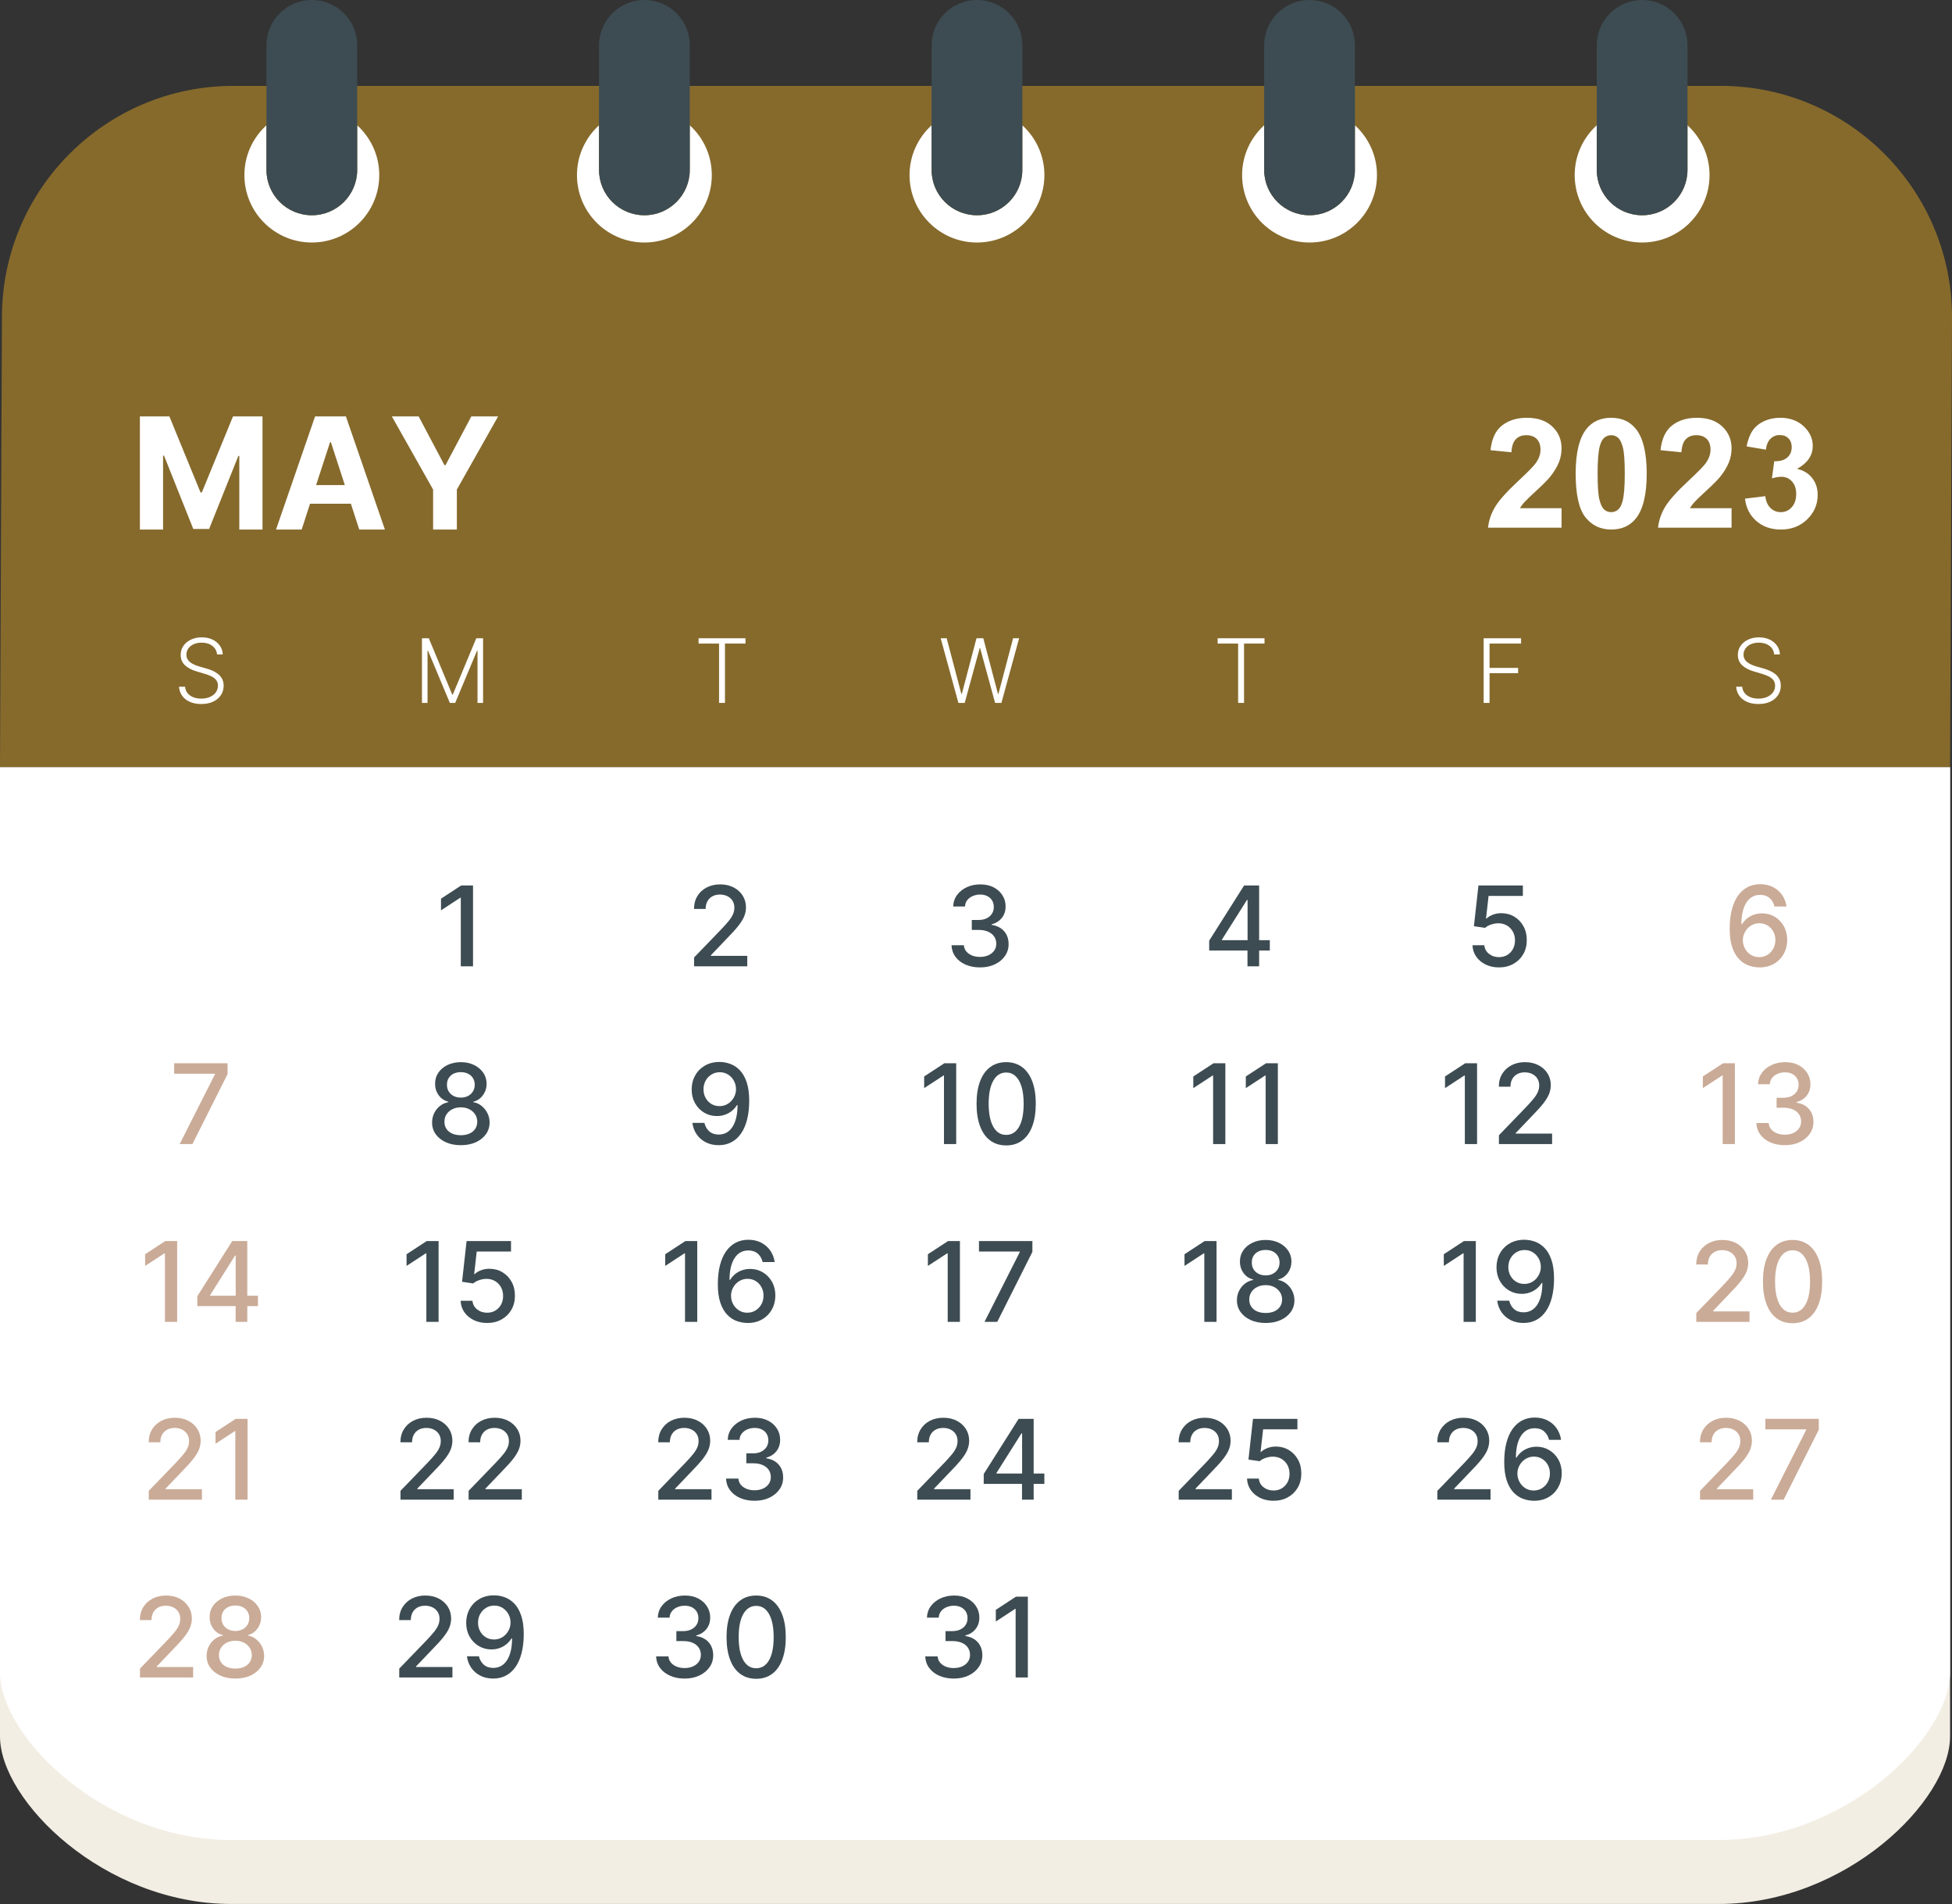 <?xml version="1.0" encoding="UTF-8" standalone="no"?><svg xmlns="http://www.w3.org/2000/svg" xmlns:xlink="http://www.w3.org/1999/xlink" fill="#000000" height="487.6" preserveAspectRatio="xMidYMid meet" version="1" viewBox="0.0 0.0 500.0 487.6" width="500" zoomAndPan="magnify"><rect x="0.0" y="0.0" width="500.0" height="487.6" fill="#333333" stroke="none"/><defs><clipPath id="a"><path d="M 0 196 L 500 196 L 500 487.59 L 0 487.59 Z M 0 196"/></clipPath></defs><g><g clip-path="url(#a)" id="change1_1"><path d="M 0 196.496 L 0 444.695 C 0 461.055 26.535 487.59 59.27 487.59 L 440.234 487.59 C 472.969 487.59 499.504 461.055 499.504 444.695 L 499.504 196.496 L 0 196.496" fill="#f3eee4"/></g><g id="change2_1"><path d="M 440.73 21.996 L 59.766 21.996 C 27.031 21.996 0.496 48.531 0.496 81.262 L 0 196.496 L 499.504 196.496 L 500 81.262 C 500 48.531 473.465 21.996 440.73 21.996" fill="#866a2c"/></g><g id="change3_1"><path d="M 79.871 62.105 C 89.41 62.105 97.145 54.371 97.145 44.836 C 97.145 39.781 94.957 35.246 91.496 32.09 L 91.496 43.508 C 91.496 49.926 86.293 55.129 79.871 55.129 C 73.453 55.129 68.25 49.926 68.25 43.508 L 68.25 32.09 C 64.789 35.246 62.602 39.781 62.602 44.836 C 62.602 54.371 70.336 62.105 79.871 62.105" fill="#ffffff"/></g><g id="change3_2"><path d="M 165.062 62.105 C 174.598 62.105 182.328 54.371 182.328 44.836 C 182.328 39.781 180.145 35.246 176.684 32.09 L 176.684 43.508 C 176.684 49.926 171.48 55.129 165.062 55.129 C 158.641 55.129 153.438 49.926 153.438 43.508 L 153.438 32.09 C 149.977 35.246 147.789 39.781 147.789 44.836 C 147.789 54.371 155.523 62.105 165.062 62.105" fill="#ffffff"/></g><g id="change3_3"><path d="M 250.246 62.105 C 259.785 62.105 267.52 54.371 267.52 44.836 C 267.52 39.781 265.332 35.246 261.871 32.09 L 261.871 43.508 C 261.871 49.926 256.668 55.129 250.246 55.129 C 243.828 55.129 238.625 49.926 238.625 43.508 L 238.625 32.09 C 235.164 35.246 232.977 39.781 232.977 44.836 C 232.977 54.371 240.711 62.105 250.246 62.105" fill="#ffffff"/></g><g id="change3_4"><path d="M 420.621 62.105 C 430.16 62.105 437.895 54.371 437.895 44.836 C 437.895 39.781 435.707 35.246 432.246 32.09 L 432.246 43.508 C 432.246 49.926 427.043 55.129 420.621 55.129 C 414.203 55.129 409 49.926 409 43.508 L 409 32.09 C 405.539 35.246 403.352 39.781 403.352 44.836 C 403.352 54.371 411.086 62.105 420.621 62.105" fill="#ffffff"/></g><g id="change3_5"><path d="M 335.438 62.105 C 344.973 62.105 352.707 54.371 352.707 44.836 C 352.707 39.781 350.52 35.246 347.059 32.09 L 347.059 43.508 C 347.059 49.926 341.855 55.129 335.438 55.129 C 329.016 55.129 323.812 49.926 323.812 43.508 L 323.812 32.09 C 320.352 35.246 318.164 39.781 318.164 44.836 C 318.164 54.371 325.898 62.105 335.438 62.105" fill="#ffffff"/></g><g id="change3_6"><path d="M 0 196.496 L 0 428.32 C 0 444.68 26.535 471.215 59.27 471.215 L 440.234 471.215 C 472.969 471.215 499.504 444.68 499.504 428.32 L 499.504 196.496 L 0 196.496" fill="#ffffff"/></g><g id="change3_7"><path d="M 53.75 178.496 C 53.105 178.773 52.371 178.91 51.547 178.91 C 50.801 178.91 50.129 178.793 49.523 178.559 C 48.922 178.324 48.43 177.98 48.055 177.527 C 47.676 177.074 47.461 176.523 47.406 175.871 L 45.855 175.871 C 45.914 176.746 46.18 177.512 46.656 178.176 C 47.129 178.84 47.781 179.355 48.609 179.73 C 49.441 180.105 50.418 180.293 51.547 180.293 C 52.742 180.293 53.77 180.09 54.625 179.676 C 55.48 179.262 56.141 178.703 56.598 177.996 C 57.055 177.293 57.285 176.496 57.285 175.613 C 57.285 174.922 57.152 174.332 56.887 173.84 C 56.617 173.348 56.266 172.93 55.828 172.586 C 55.387 172.242 54.902 171.961 54.375 171.73 C 53.848 171.508 53.32 171.32 52.789 171.176 L 51.043 170.676 C 50.645 170.562 50.25 170.422 49.859 170.254 C 49.469 170.086 49.113 169.887 48.793 169.652 C 48.473 169.418 48.219 169.137 48.031 168.805 C 47.84 168.477 47.746 168.094 47.746 167.656 C 47.746 167.066 47.91 166.535 48.242 166.07 C 48.574 165.605 49.031 165.238 49.617 164.973 C 50.203 164.711 50.879 164.578 51.652 164.578 C 52.746 164.578 53.652 164.852 54.375 165.395 C 55.098 165.938 55.504 166.672 55.598 167.594 L 57.059 167.594 C 57.027 166.754 56.777 166.004 56.312 165.344 C 55.844 164.684 55.215 164.164 54.422 163.785 C 53.633 163.41 52.719 163.219 51.691 163.219 C 50.672 163.219 49.754 163.41 48.938 163.789 C 48.121 164.172 47.477 164.699 46.996 165.375 C 46.52 166.051 46.281 166.836 46.281 167.723 C 46.281 168.785 46.641 169.656 47.359 170.344 C 48.074 171.027 49.082 171.562 50.383 171.949 L 52.363 172.531 C 53.047 172.734 53.648 172.961 54.168 173.219 C 54.688 173.48 55.094 173.797 55.387 174.18 C 55.676 174.559 55.824 175.027 55.824 175.59 C 55.824 176.254 55.637 176.832 55.27 177.332 C 54.898 177.828 54.391 178.219 53.75 178.496" fill="#ffffff"/></g><g id="change3_8"><path d="M 123.738 180.012 L 123.738 163.453 L 121.992 163.453 L 115.984 177.879 L 115.84 177.879 L 109.836 163.453 L 108.086 163.453 L 108.086 180.012 L 109.512 180.012 L 109.512 166.648 L 109.641 166.648 L 115.227 180.012 L 116.598 180.012 L 122.188 166.648 L 122.316 166.648 L 122.316 180.012 L 123.738 180.012" fill="#ffffff"/></g><g id="change3_9"><path d="M 185.699 180.012 L 185.699 164.812 L 190.949 164.812 L 190.949 163.453 L 178.941 163.453 L 178.941 164.812 L 184.188 164.812 L 184.188 180.012 L 185.699 180.012" fill="#ffffff"/></g><g id="change3_10"><path d="M 255.621 177.691 L 251.871 163.453 L 250.125 163.453 L 246.375 177.691 L 246.242 177.691 L 242.492 163.453 L 240.957 163.453 L 245.492 180.012 L 247.109 180.012 L 250.949 165.969 L 251.055 165.969 L 254.895 180.012 L 256.512 180.012 L 261.047 163.453 L 259.504 163.453 L 255.75 177.691 L 255.621 177.691" fill="#ffffff"/></g><g id="change3_11"><path d="M 317.145 180.012 L 318.656 180.012 L 318.656 164.812 L 323.902 164.812 L 323.902 163.453 L 311.898 163.453 L 311.898 164.812 L 317.145 164.812 L 317.145 180.012" fill="#ffffff"/></g><g id="change3_12"><path d="M 381.547 172.402 L 388.863 172.402 L 388.863 171.047 L 381.547 171.047 L 381.547 164.812 L 389.617 164.812 L 389.617 163.453 L 380.035 163.453 L 380.035 180.012 L 381.547 180.012 L 381.547 172.402" fill="#ffffff"/></g><g id="change3_13"><path d="M 452.609 178.496 C 451.965 178.773 451.23 178.91 450.406 178.91 C 449.664 178.91 448.988 178.793 448.387 178.559 C 447.781 178.324 447.293 177.98 446.914 177.527 C 446.535 177.074 446.32 176.523 446.266 175.871 L 444.715 175.871 C 444.773 176.746 445.043 177.512 445.516 178.176 C 445.988 178.84 446.641 179.355 447.473 179.73 C 448.301 180.105 449.281 180.293 450.406 180.293 C 451.602 180.293 452.629 180.09 453.488 179.676 C 454.344 179.262 455 178.703 455.461 177.996 C 455.918 177.293 456.145 176.496 456.145 175.613 C 456.145 174.922 456.012 174.332 455.746 173.84 C 455.48 173.348 455.125 172.93 454.688 172.586 C 454.246 172.242 453.766 171.961 453.234 171.73 C 452.707 171.508 452.18 171.32 451.652 171.176 L 449.906 170.676 C 449.508 170.562 449.113 170.422 448.723 170.254 C 448.328 170.086 447.977 169.887 447.652 169.652 C 447.332 169.418 447.078 169.137 446.891 168.805 C 446.703 168.477 446.605 168.094 446.605 167.656 C 446.605 167.066 446.773 166.535 447.105 166.07 C 447.438 165.605 447.895 165.238 448.48 164.973 C 449.062 164.711 449.742 164.578 450.512 164.578 C 451.605 164.578 452.516 164.852 453.234 165.395 C 453.957 165.938 454.363 166.672 454.457 167.594 L 455.922 167.594 C 455.887 166.754 455.637 166.004 455.172 165.344 C 454.707 164.684 454.078 164.164 453.285 163.785 C 452.492 163.41 451.582 163.219 450.551 163.219 C 449.535 163.219 448.617 163.41 447.801 163.789 C 446.984 164.172 446.336 164.699 445.859 165.375 C 445.383 166.051 445.145 166.836 445.145 167.723 C 445.145 168.785 445.504 169.656 446.219 170.344 C 446.938 171.027 447.945 171.562 449.242 171.949 L 451.223 172.531 C 451.906 172.734 452.512 172.961 453.031 173.219 C 453.551 173.48 453.957 173.797 454.246 174.18 C 454.535 174.559 454.684 175.027 454.684 175.59 C 454.684 176.254 454.5 176.832 454.129 177.332 C 453.762 177.828 453.254 178.219 452.609 178.496" fill="#ffffff"/></g><g id="change3_14"><path d="M 389.031 123.051 C 386.023 125.844 384.012 128.082 382.992 129.77 C 381.973 131.461 381.359 133.246 381.156 135.133 L 399.988 135.133 L 399.988 130.145 L 389.32 130.145 C 389.602 129.66 389.969 129.164 390.422 128.652 C 390.871 128.145 391.945 127.109 393.641 125.555 C 395.336 124 396.508 122.809 397.156 121.98 C 398.141 120.734 398.855 119.539 399.309 118.398 C 399.762 117.258 399.988 116.055 399.988 114.793 C 399.988 112.574 399.195 110.723 397.617 109.23 C 396.035 107.738 393.863 106.992 391.098 106.992 C 388.574 106.992 386.473 107.637 384.789 108.926 C 383.105 110.211 382.105 112.336 381.789 115.289 L 387.141 115.824 C 387.242 114.258 387.625 113.137 388.289 112.461 C 388.949 111.785 389.844 111.449 390.965 111.449 C 392.098 111.449 392.988 111.77 393.633 112.414 C 394.273 113.059 394.598 113.977 394.598 115.176 C 394.598 116.262 394.227 117.355 393.488 118.465 C 392.938 119.266 391.453 120.797 389.031 123.051" fill="#ffffff"/></g><g id="change3_15"><path d="M 415.625 128.309 C 415.344 129.379 414.949 130.121 414.441 130.535 C 413.93 130.949 413.352 131.156 412.699 131.156 C 412.051 131.156 411.473 130.953 410.969 130.547 C 410.469 130.137 410.051 129.32 409.719 128.09 C 409.387 126.859 409.223 124.602 409.223 121.312 C 409.223 118.023 409.406 115.688 409.773 114.297 C 410.055 113.227 410.449 112.484 410.961 112.07 C 411.469 111.656 412.051 111.449 412.699 111.449 C 413.352 111.449 413.926 111.656 414.43 112.07 C 414.934 112.484 415.352 113.305 415.684 114.535 C 416.016 115.766 416.18 118.023 416.18 121.312 C 416.18 124.602 415.992 126.934 415.625 128.309 Z M 412.699 106.992 C 409.984 106.992 407.867 107.949 406.352 109.863 C 404.52 112.18 403.602 115.98 403.602 121.254 C 403.602 126.633 404.438 130.371 406.105 132.469 C 407.773 134.562 409.973 135.609 412.699 135.609 C 415.414 135.609 417.527 134.656 419.047 132.742 C 420.883 130.426 421.801 126.613 421.801 121.312 C 421.801 115.996 420.887 112.195 419.066 109.898 C 417.535 107.965 415.414 106.992 412.699 106.992" fill="#ffffff"/></g><g id="change3_16"><path d="M 428.336 108.926 C 426.656 110.211 425.652 112.336 425.336 115.289 L 430.688 115.824 C 430.789 114.258 431.172 113.137 431.836 112.461 C 432.496 111.785 433.391 111.449 434.512 111.449 C 435.645 111.449 436.535 111.77 437.18 112.414 C 437.82 113.059 438.145 113.977 438.145 115.176 C 438.145 116.262 437.773 117.355 437.035 118.465 C 436.484 119.266 435.004 120.797 432.582 123.051 C 429.57 125.844 427.559 128.082 426.539 129.77 C 425.52 131.461 424.906 133.246 424.703 135.133 L 443.535 135.133 L 443.535 130.145 L 432.867 130.145 C 433.148 129.66 433.516 129.164 433.969 128.652 C 434.418 128.145 435.492 127.109 437.188 125.555 C 438.883 124 440.055 122.809 440.707 121.98 C 441.688 120.734 442.402 119.539 442.855 118.398 C 443.309 117.258 443.535 116.055 443.535 114.793 C 443.535 112.574 442.742 110.723 441.164 109.23 C 439.582 107.738 437.41 106.992 434.645 106.992 C 432.121 106.992 430.02 107.637 428.336 108.926" fill="#ffffff"/></g><g id="change3_17"><path d="M 456.152 131.156 C 455.117 131.156 454.238 130.809 453.512 130.105 C 452.785 129.406 452.34 128.391 452.176 127.066 L 446.977 127.699 C 447.242 130.055 448.211 131.965 449.883 133.422 C 451.551 134.883 453.652 135.609 456.191 135.609 C 458.867 135.609 461.102 134.746 462.898 133.012 C 464.695 131.277 465.594 129.184 465.594 126.723 C 465.594 125.027 465.113 123.582 464.152 122.383 C 463.191 121.184 461.906 120.414 460.301 120.07 C 462.988 118.605 464.332 116.641 464.332 114.184 C 464.332 112.449 463.676 110.895 462.363 109.516 C 460.77 107.836 458.656 106.992 456.02 106.992 C 454.477 106.992 453.086 107.285 451.84 107.863 C 450.598 108.445 449.629 109.238 448.934 110.254 C 448.238 111.266 447.723 112.621 447.379 114.316 L 452.328 115.156 C 452.469 113.934 452.863 113.004 453.512 112.367 C 454.164 111.727 454.949 111.41 455.863 111.41 C 456.797 111.41 457.539 111.691 458.102 112.25 C 458.66 112.812 458.941 113.562 458.941 114.508 C 458.941 115.617 458.562 116.504 457.797 117.176 C 457.031 117.844 455.922 118.156 454.469 118.121 L 453.879 122.496 C 454.832 122.23 455.652 122.098 456.344 122.098 C 457.387 122.098 458.273 122.492 459 123.281 C 459.727 124.07 460.09 125.141 460.09 126.492 C 460.09 127.922 459.711 129.055 458.953 129.895 C 458.195 130.738 457.262 131.156 456.152 131.156" fill="#ffffff"/></g><g id="change3_18"><path d="M 41.773 116.684 L 42.016 116.684 L 49.512 135.469 L 53.559 135.469 L 61.055 116.754 L 61.297 116.754 L 61.297 135.609 L 67.238 135.609 L 67.238 106.637 L 59.684 106.637 L 51.703 126.105 L 51.363 126.105 L 43.387 106.637 L 35.832 106.637 L 35.832 135.609 L 41.773 135.609 L 41.773 116.684" fill="#ffffff"/></g><g id="change3_19"><path d="M 80.973 124.223 L 84.539 113.258 L 84.766 113.258 L 88.328 124.223 Z M 80.707 106.637 L 70.703 135.609 L 77.27 135.609 L 79.418 129.004 L 89.879 129.004 L 92.023 135.609 L 98.59 135.609 L 88.602 106.637 L 80.707 106.637" fill="#ffffff"/></g><g id="change3_20"><path d="M 110.938 135.609 L 117.023 135.609 L 117.023 125.367 L 127.59 106.637 L 120.73 106.637 L 114.121 119.117 L 113.84 119.117 L 107.234 106.637 L 100.371 106.637 L 110.938 125.367 L 110.938 135.609" fill="#ffffff"/></g><g id="change4_1"><path d="M 446.758 239.121 C 446.977 238.598 447.277 238.137 447.664 237.73 C 448.047 237.328 448.492 237.012 449 236.781 C 449.512 236.551 450.062 236.438 450.664 236.438 C 451.453 236.438 452.152 236.629 452.77 237.016 C 453.387 237.398 453.871 237.914 454.227 238.57 C 454.578 239.223 454.758 239.949 454.758 240.742 C 454.758 241.559 454.574 242.297 454.211 242.953 C 453.848 243.613 453.352 244.141 452.727 244.531 C 452.098 244.922 451.387 245.117 450.594 245.117 C 449.797 245.117 449.086 244.918 448.453 244.516 C 447.824 244.117 447.332 243.586 446.969 242.926 C 446.609 242.266 446.43 241.547 446.43 240.773 C 446.43 240.191 446.539 239.641 446.758 239.121 Z M 445.449 245.621 C 446.176 246.379 446.988 246.918 447.879 247.238 C 448.77 247.562 449.68 247.73 450.602 247.746 C 452.043 247.758 453.305 247.453 454.383 246.832 C 455.461 246.207 456.297 245.359 456.895 244.289 C 457.488 243.219 457.789 242.023 457.789 240.703 C 457.789 239.383 457.496 238.211 456.918 237.184 C 456.34 236.16 455.562 235.359 454.59 234.773 C 453.617 234.191 452.531 233.902 451.328 233.902 C 450.609 233.902 449.926 234.016 449.273 234.238 C 448.625 234.465 448.039 234.785 447.516 235.199 C 446.992 235.613 446.555 236.113 446.195 236.699 L 446.047 236.699 C 446.051 234.328 446.477 232.48 447.324 231.156 C 448.172 229.836 449.352 229.172 450.867 229.172 C 451.863 229.172 452.672 229.445 453.289 229.996 C 453.91 230.547 454.324 231.262 454.535 232.145 L 457.613 232.145 C 457.453 231.031 457.074 230.047 456.48 229.191 C 455.883 228.336 455.105 227.664 454.148 227.172 C 453.195 226.68 452.098 226.434 450.867 226.434 C 449.668 226.434 448.586 226.688 447.621 227.191 C 446.656 227.695 445.836 228.434 445.156 229.406 C 444.477 230.375 443.957 231.566 443.598 232.977 C 443.234 234.387 443.055 236 443.055 237.812 C 443.055 239.719 443.273 241.309 443.707 242.582 C 444.141 243.855 444.723 244.867 445.449 245.621" fill="#caab97"/></g><g id="change4_2"><path d="M 55.059 275.125 L 46.023 292.992 L 49.285 292.992 L 58.293 275.066 L 58.293 272.297 L 44.609 272.297 L 44.609 274.973 L 55.059 274.973 L 55.059 275.125" fill="#caab97"/></g><g id="change4_3"><path d="M 441.254 275.43 L 441.254 292.992 L 444.387 292.992 L 444.387 272.297 L 441.344 272.297 L 436.18 275.672 L 436.18 278.66 L 441.129 275.43 L 441.254 275.43" fill="#caab97"/></g><g id="change4_4"><path d="M 453.477 292.559 C 454.562 293.035 455.801 293.273 457.188 293.273 C 458.602 293.273 459.859 293.016 460.957 292.5 C 462.055 291.984 462.922 291.277 463.559 290.375 C 464.195 289.473 464.512 288.449 464.504 287.312 C 464.512 286.004 464.137 284.91 463.379 284.027 C 462.617 283.145 461.555 282.602 460.18 282.391 L 460.18 282.23 C 461.258 281.953 462.121 281.41 462.77 280.602 C 463.422 279.793 463.742 278.809 463.734 277.652 C 463.742 276.637 463.48 275.699 462.953 274.844 C 462.426 273.988 461.676 273.301 460.711 272.785 C 459.742 272.27 458.598 272.012 457.27 272.012 C 456 272.012 454.852 272.254 453.812 272.73 C 452.773 273.211 451.941 273.871 451.312 274.719 C 450.684 275.57 450.352 276.555 450.316 277.672 L 453.336 277.672 C 453.363 277.039 453.559 276.496 453.922 276.039 C 454.289 275.586 454.762 275.234 455.344 274.988 C 455.926 274.742 456.555 274.617 457.227 274.617 C 457.938 274.617 458.551 274.754 459.074 275.023 C 459.594 275.293 459.996 275.664 460.285 276.141 C 460.57 276.613 460.715 277.172 460.715 277.812 C 460.715 278.48 460.551 279.062 460.219 279.555 C 459.891 280.051 459.434 280.438 458.852 280.715 C 458.27 280.988 457.594 281.129 456.824 281.129 L 455.074 281.129 L 455.074 283.676 L 456.824 283.676 C 457.781 283.676 458.598 283.824 459.273 284.129 C 459.953 284.43 460.465 284.848 460.82 285.375 C 461.176 285.906 461.352 286.516 461.352 287.211 C 461.352 287.879 461.172 288.465 460.816 288.973 C 460.457 289.48 459.965 289.879 459.336 290.16 C 458.703 290.445 457.984 290.586 457.168 290.586 C 456.426 290.586 455.754 290.465 455.148 290.223 C 454.539 289.98 454.051 289.633 453.676 289.188 C 453.301 288.738 453.094 288.207 453.055 287.594 L 449.883 287.594 C 449.93 288.719 450.27 289.711 450.898 290.562 C 451.527 291.41 452.387 292.078 453.477 292.559" fill="#caab97"/></g><g id="change4_5"><path d="M 42.246 320.961 L 42.246 338.523 L 45.379 338.523 L 45.379 317.824 L 42.34 317.824 L 37.176 321.199 L 37.176 324.191 L 42.129 320.961 L 42.246 320.961" fill="#caab97"/></g><g id="change4_6"><path d="M 53.82 331.672 L 60.215 321.547 L 60.379 321.547 L 60.379 331.832 L 53.82 331.832 Z M 50.543 334.48 L 60.355 334.48 L 60.355 338.523 L 63.34 338.523 L 63.34 334.48 L 66.074 334.48 L 66.074 331.832 L 63.34 331.832 L 63.34 317.824 L 59.488 317.824 L 50.543 331.953 L 50.543 334.48" fill="#caab97"/></g><g id="change4_7"><path d="M 443.363 326.926 C 442.875 327.523 442.258 328.215 441.512 329.004 L 434.508 336.258 L 434.508 338.523 L 448.129 338.523 L 448.129 335.844 L 438.812 335.844 L 438.812 335.691 L 442.926 331.387 C 444.184 330.105 445.168 329.02 445.875 328.117 C 446.582 327.219 447.078 326.402 447.367 325.668 C 447.652 324.934 447.797 324.184 447.797 323.414 C 447.797 322.305 447.516 321.305 446.957 320.418 C 446.398 319.531 445.621 318.832 444.629 318.316 C 443.633 317.801 442.484 317.543 441.188 317.543 C 439.898 317.543 438.75 317.805 437.742 318.324 C 436.73 318.848 435.934 319.582 435.355 320.523 C 434.777 321.469 434.484 322.57 434.484 323.828 L 437.469 323.828 C 437.469 323.086 437.617 322.441 437.91 321.887 C 438.211 321.336 438.633 320.906 439.188 320.605 C 439.738 320.305 440.387 320.148 441.125 320.148 C 441.824 320.148 442.457 320.285 443.016 320.559 C 443.574 320.832 444.016 321.223 444.34 321.723 C 444.66 322.223 444.824 322.82 444.824 323.508 C 444.824 324.113 444.703 324.684 444.461 325.223 C 444.219 325.762 443.852 326.328 443.363 326.926" fill="#caab97"/></g><g id="change4_8"><path d="M 455.879 322.254 C 456.676 320.879 457.77 320.191 459.164 320.191 C 460.086 320.191 460.883 320.5 461.555 321.117 C 462.223 321.734 462.738 322.637 463.102 323.824 C 463.461 325.012 463.641 326.465 463.641 328.184 C 463.641 330.77 463.246 332.75 462.453 334.117 C 461.66 335.484 460.566 336.168 459.164 336.168 C 458.227 336.168 457.426 335.863 456.762 335.254 C 456.094 334.645 455.578 333.742 455.219 332.555 C 454.855 331.367 454.676 329.91 454.676 328.184 C 454.684 325.605 455.086 323.625 455.879 322.254 Z M 455.07 337.602 C 456.203 338.438 457.566 338.859 459.164 338.867 C 460.754 338.867 462.113 338.445 463.246 337.605 C 464.379 336.77 465.242 335.555 465.844 333.961 C 466.441 332.367 466.742 330.441 466.742 328.184 C 466.742 325.941 466.441 324.027 465.84 322.438 C 465.234 320.852 464.367 319.641 463.238 318.801 C 462.105 317.965 460.746 317.543 459.164 317.543 C 457.582 317.543 456.223 317.961 455.086 318.797 C 453.949 319.633 453.082 320.844 452.48 322.434 C 451.879 324.023 451.574 325.941 451.574 328.184 C 451.574 330.434 451.875 332.355 452.477 333.953 C 453.074 335.551 453.938 336.766 455.07 337.602" fill="#caab97"/></g><g id="change4_9"><path d="M 42.414 381.223 L 46.527 376.922 C 47.789 375.641 48.77 374.551 49.477 373.652 C 50.184 372.75 50.684 371.934 50.969 371.199 C 51.254 370.465 51.398 369.715 51.398 368.945 C 51.398 367.836 51.117 366.836 50.559 365.949 C 50 365.062 49.223 364.363 48.23 363.848 C 47.238 363.332 46.09 363.074 44.789 363.074 C 43.504 363.074 42.352 363.336 41.344 363.855 C 40.332 364.379 39.539 365.113 38.961 366.055 C 38.379 367 38.09 368.102 38.09 369.359 L 41.07 369.359 C 41.07 368.617 41.219 367.973 41.516 367.422 C 41.812 366.867 42.234 366.438 42.789 366.137 C 43.34 365.836 43.988 365.684 44.727 365.684 C 45.43 365.684 46.059 365.816 46.617 366.094 C 47.18 366.363 47.617 366.754 47.941 367.254 C 48.266 367.758 48.426 368.352 48.426 369.039 C 48.426 369.645 48.305 370.215 48.062 370.754 C 47.82 371.297 47.457 371.863 46.965 372.457 C 46.48 373.055 45.859 373.746 45.113 374.535 L 38.109 381.789 L 38.109 384.055 L 51.73 384.055 L 51.73 381.375 L 42.414 381.375 L 42.414 381.223" fill="#caab97"/></g><g id="change4_10"><path d="M 63.414 384.055 L 63.414 363.355 L 60.371 363.355 L 55.207 366.73 L 55.207 369.727 L 60.16 366.488 L 60.281 366.488 L 60.281 384.055 L 63.414 384.055" fill="#caab97"/></g><g id="change4_11"><path d="M 439.766 381.223 L 443.879 376.922 C 445.141 375.641 446.121 374.551 446.832 373.652 C 447.535 372.75 448.035 371.934 448.32 371.199 C 448.605 370.465 448.75 369.715 448.75 368.945 C 448.75 367.836 448.469 366.836 447.91 365.949 C 447.352 365.062 446.574 364.363 445.582 363.848 C 444.59 363.332 443.441 363.074 442.141 363.074 C 440.855 363.074 439.707 363.336 438.695 363.855 C 437.684 364.379 436.891 365.113 436.312 366.055 C 435.73 367 435.441 368.102 435.441 369.359 L 438.422 369.359 C 438.422 368.617 438.57 367.973 438.867 367.422 C 439.164 366.867 439.59 366.438 440.141 366.137 C 440.691 365.836 441.34 365.684 442.082 365.684 C 442.781 365.684 443.41 365.816 443.969 366.094 C 444.531 366.363 444.973 366.754 445.297 367.254 C 445.617 367.758 445.777 368.352 445.777 369.039 C 445.777 369.645 445.656 370.215 445.414 370.754 C 445.172 371.297 444.809 371.863 444.32 372.457 C 443.828 373.055 443.211 373.746 442.465 374.535 L 435.461 381.789 L 435.461 384.055 L 449.082 384.055 L 449.082 381.375 L 439.766 381.375 L 439.766 381.223" fill="#caab97"/></g><g id="change4_12"><path d="M 452.195 366.035 L 462.645 366.035 L 462.645 366.188 L 453.609 384.055 L 456.875 384.055 L 465.879 366.129 L 465.879 363.355 L 452.195 363.355 L 452.195 366.035" fill="#caab97"/></g><g id="change4_13"><path d="M 40.156 426.754 L 44.27 422.449 C 45.527 421.168 46.512 420.078 47.219 419.18 C 47.926 418.277 48.422 417.465 48.711 416.73 C 48.996 415.992 49.141 415.242 49.141 414.477 C 49.141 413.363 48.859 412.363 48.301 411.477 C 47.742 410.594 46.965 409.895 45.973 409.379 C 44.977 408.859 43.832 408.602 42.531 408.602 C 41.242 408.602 40.094 408.863 39.086 409.387 C 38.074 409.91 37.281 410.641 36.699 411.586 C 36.121 412.527 35.832 413.629 35.832 414.891 L 38.812 414.891 C 38.812 414.148 38.961 413.504 39.258 412.949 C 39.551 412.395 39.977 411.969 40.531 411.664 C 41.082 411.363 41.73 411.211 42.469 411.211 C 43.172 411.211 43.801 411.348 44.359 411.621 C 44.918 411.895 45.359 412.281 45.684 412.781 C 46.008 413.285 46.168 413.879 46.168 414.566 C 46.168 415.172 46.047 415.746 45.805 416.285 C 45.562 416.824 45.195 417.391 44.707 417.984 C 44.219 418.582 43.602 419.273 42.855 420.062 L 35.852 427.32 L 35.852 429.582 L 49.473 429.582 L 49.473 426.902 L 40.156 426.902 L 40.156 426.754" fill="#caab97"/></g><g id="change4_14"><path d="M 63.973 425.676 C 63.629 426.191 63.145 426.594 62.52 426.879 C 61.895 427.164 61.152 427.309 60.297 427.309 C 59.434 427.309 58.684 427.164 58.051 426.879 C 57.418 426.594 56.93 426.191 56.594 425.676 C 56.254 425.16 56.086 424.559 56.09 423.863 C 56.086 423.141 56.266 422.504 56.629 421.953 C 56.992 421.402 57.488 420.965 58.125 420.648 C 58.758 420.336 59.48 420.176 60.297 420.176 C 61.105 420.176 61.82 420.336 62.449 420.648 C 63.074 420.965 63.57 421.402 63.938 421.953 C 64.305 422.504 64.492 423.141 64.5 423.863 C 64.492 424.559 64.316 425.16 63.973 425.676 Z M 56.738 414.383 C 56.73 413.738 56.879 413.172 57.172 412.688 C 57.469 412.199 57.887 411.824 58.422 411.559 C 58.957 411.293 59.582 411.16 60.297 411.16 C 60.996 411.16 61.613 411.293 62.145 411.559 C 62.676 411.824 63.094 412.199 63.395 412.688 C 63.691 413.172 63.844 413.738 63.852 414.383 C 63.844 415.043 63.688 415.621 63.383 416.113 C 63.074 416.602 62.656 416.988 62.125 417.266 C 61.594 417.539 60.984 417.68 60.297 417.68 C 59.594 417.68 58.977 417.539 58.441 417.266 C 57.906 416.988 57.484 416.602 57.184 416.113 C 56.883 415.621 56.73 415.043 56.738 414.383 Z M 65.594 419.797 C 64.973 419.301 64.273 418.984 63.5 418.852 L 63.5 418.73 C 64.504 418.48 65.316 417.93 65.945 417.07 C 66.57 416.219 66.887 415.234 66.895 414.121 C 66.887 413.07 66.598 412.129 66.023 411.297 C 65.453 410.465 64.668 409.809 63.676 409.328 C 62.684 408.848 61.555 408.602 60.297 408.602 C 59.023 408.602 57.887 408.844 56.891 409.32 C 55.895 409.801 55.109 410.453 54.539 411.285 C 53.973 412.117 53.691 413.062 53.695 414.121 C 53.691 415.234 53.996 416.219 54.617 417.07 C 55.234 417.93 56.059 418.48 57.094 418.73 L 57.094 418.852 C 56.309 418.984 55.605 419.301 54.969 419.797 C 54.336 420.289 53.836 420.906 53.469 421.645 C 53.102 422.383 52.922 423.188 52.93 424.066 C 52.922 425.184 53.23 426.18 53.859 427.055 C 54.484 427.934 55.352 428.617 56.461 429.117 C 57.57 429.617 58.848 429.867 60.297 429.867 C 61.73 429.867 63 429.617 64.109 429.117 C 65.219 428.617 66.086 427.934 66.711 427.055 C 67.34 426.18 67.656 425.184 67.66 424.066 C 67.656 423.188 67.465 422.383 67.094 421.645 C 66.719 420.906 66.219 420.289 65.594 419.797" fill="#caab97"/></g><g id="change5_1"><path d="M 79.871 0 C 73.453 0 68.25 5.203 68.25 11.621 L 68.25 43.508 C 68.25 49.926 73.453 55.129 79.871 55.129 C 86.293 55.129 91.496 49.926 91.496 43.508 L 91.496 11.621 C 91.496 5.203 86.293 0 79.871 0" fill="#3d4c52"/></g><g id="change5_2"><path d="M 176.684 43.508 L 176.684 11.621 C 176.684 5.203 171.48 0 165.062 0 C 158.641 0 153.438 5.203 153.438 11.621 L 153.438 43.508 C 153.438 49.926 158.641 55.129 165.062 55.129 C 171.48 55.129 176.684 49.926 176.684 43.508" fill="#3d4c52"/></g><g id="change5_3"><path d="M 250.246 55.129 C 256.668 55.129 261.871 49.926 261.871 43.508 L 261.871 11.621 C 261.871 5.203 256.668 0 250.246 0 C 243.828 0 238.625 5.203 238.625 11.621 L 238.625 43.508 C 238.625 49.926 243.828 55.129 250.246 55.129" fill="#3d4c52"/></g><g id="change5_4"><path d="M 420.621 0 C 414.203 0 409 5.203 409 11.621 L 409 43.508 C 409 49.926 414.203 55.129 420.621 55.129 C 427.043 55.129 432.246 49.926 432.246 43.508 L 432.246 11.621 C 432.246 5.203 427.043 0 420.621 0" fill="#3d4c52"/></g><g id="change5_5"><path d="M 335.438 0 C 329.016 0 323.812 5.203 323.812 11.621 L 323.812 43.508 C 323.812 49.926 329.016 55.129 335.438 55.129 C 341.855 55.129 347.059 49.926 347.059 43.508 L 347.059 11.621 C 347.059 5.203 341.855 0 335.438 0" fill="#3d4c52"/></g><g id="change5_6"><path d="M 118.031 229.898 L 118.031 247.461 L 121.164 247.461 L 121.164 226.766 L 118.121 226.766 L 112.961 230.141 L 112.961 233.133 L 117.91 229.898 L 118.031 229.898" fill="#3d4c52"/></g><g id="change5_7"><path d="M 181.195 230.828 C 181.492 230.277 181.918 229.848 182.469 229.547 C 183.02 229.242 183.668 229.09 184.41 229.09 C 185.109 229.09 185.738 229.227 186.301 229.5 C 186.859 229.773 187.301 230.16 187.621 230.66 C 187.945 231.164 188.109 231.758 188.109 232.445 C 188.109 233.055 187.984 233.625 187.742 234.164 C 187.5 234.703 187.137 235.27 186.648 235.867 C 186.16 236.465 185.539 237.156 184.793 237.941 L 177.789 245.199 L 177.789 247.461 L 191.41 247.461 L 191.41 244.785 L 182.094 244.785 L 182.094 244.633 L 186.207 240.328 C 187.469 239.047 188.449 237.961 189.16 237.059 C 189.863 236.16 190.363 235.344 190.648 234.609 C 190.938 233.875 191.078 233.121 191.078 232.355 C 191.078 231.242 190.801 230.246 190.238 229.359 C 189.68 228.473 188.906 227.773 187.91 227.258 C 186.918 226.742 185.77 226.484 184.469 226.484 C 183.184 226.484 182.035 226.746 181.023 227.266 C 180.012 227.789 179.219 228.523 178.641 229.465 C 178.059 230.406 177.77 231.512 177.77 232.77 L 180.75 232.77 C 180.75 232.027 180.898 231.383 181.195 230.828" fill="#3d4c52"/></g><g id="change5_8"><path d="M 251.031 247.746 C 252.445 247.746 253.703 247.488 254.801 246.973 C 255.898 246.457 256.766 245.746 257.402 244.844 C 258.039 243.941 258.355 242.922 258.348 241.781 C 258.355 240.477 257.98 239.383 257.223 238.5 C 256.465 237.617 255.398 237.07 254.023 236.863 L 254.023 236.699 C 255.102 236.426 255.965 235.883 256.613 235.074 C 257.266 234.266 257.586 233.281 257.582 232.121 C 257.586 231.105 257.328 230.168 256.797 229.312 C 256.27 228.457 255.52 227.773 254.555 227.258 C 253.586 226.742 252.441 226.484 251.113 226.484 C 249.848 226.484 248.695 226.723 247.656 227.199 C 246.617 227.68 245.785 228.344 245.156 229.191 C 244.527 230.039 244.195 231.023 244.16 232.145 L 247.184 232.145 C 247.211 231.512 247.406 230.965 247.77 230.512 C 248.133 230.055 248.605 229.707 249.188 229.461 C 249.77 229.215 250.398 229.09 251.074 229.09 C 251.781 229.09 252.395 229.227 252.918 229.496 C 253.438 229.766 253.844 230.137 254.129 230.613 C 254.414 231.086 254.559 231.645 254.559 232.285 C 254.559 232.949 254.395 233.531 254.062 234.027 C 253.734 234.523 253.277 234.906 252.695 235.184 C 252.113 235.461 251.438 235.598 250.668 235.598 L 248.922 235.598 L 248.922 238.145 L 250.668 238.145 C 251.625 238.145 252.441 238.297 253.117 238.602 C 253.797 238.902 254.312 239.32 254.664 239.848 C 255.02 240.379 255.195 240.988 255.195 241.684 C 255.195 242.348 255.016 242.938 254.66 243.445 C 254.305 243.953 253.809 244.352 253.18 244.633 C 252.551 244.914 251.828 245.059 251.012 245.059 C 250.27 245.059 249.598 244.938 248.992 244.695 C 248.387 244.449 247.895 244.105 247.52 243.656 C 247.148 243.211 246.938 242.68 246.898 242.066 L 243.727 242.066 C 243.773 243.191 244.113 244.18 244.742 245.031 C 245.371 245.883 246.23 246.551 247.32 247.027 C 248.406 247.508 249.645 247.746 251.031 247.746" fill="#3d4c52"/></g><g id="change5_9"><path d="M 313.004 240.773 L 313.004 240.609 L 319.398 230.484 L 319.562 230.484 L 319.562 240.773 Z M 319.539 247.461 L 322.523 247.461 L 322.523 243.422 L 325.262 243.422 L 325.262 240.773 L 322.523 240.773 L 322.523 226.766 L 318.672 226.766 L 309.73 240.895 L 309.73 243.422 L 319.539 243.422 L 319.539 247.461" fill="#3d4c52"/></g><g id="change5_10"><path d="M 386.074 244.566 C 385.457 244.934 384.75 245.117 383.957 245.117 C 382.957 245.117 382.102 244.832 381.387 244.258 C 380.676 243.688 380.281 242.953 380.207 242.066 L 377.176 242.066 C 377.215 243.164 377.535 244.141 378.137 244.996 C 378.734 245.852 379.535 246.523 380.543 247.012 C 381.551 247.5 382.688 247.746 383.957 247.746 C 385.344 247.746 386.574 247.445 387.648 246.84 C 388.723 246.238 389.566 245.41 390.176 244.359 C 390.785 243.309 391.086 242.113 391.078 240.773 C 391.086 239.434 390.805 238.246 390.234 237.211 C 389.668 236.176 388.891 235.359 387.902 234.762 C 386.914 234.16 385.789 233.859 384.531 233.859 C 383.762 233.859 383.047 233.992 382.375 234.254 C 381.703 234.516 381.164 234.844 380.762 235.234 L 380.641 235.234 L 381.297 229.445 L 390.078 229.445 L 390.078 226.766 L 378.699 226.766 L 377.539 237.195 L 380.398 237.621 C 380.789 237.27 381.301 236.988 381.934 236.77 C 382.566 236.555 383.199 236.445 383.824 236.445 C 384.645 236.453 385.375 236.645 386.012 237.023 C 386.648 237.402 387.148 237.922 387.512 238.578 C 387.879 239.238 388.059 239.992 388.059 240.836 C 388.059 241.66 387.883 242.398 387.527 243.047 C 387.176 243.691 386.688 244.199 386.074 244.566" fill="#3d4c52"/></g><g id="change5_11"><path d="M 114.379 285.363 C 114.742 284.809 115.242 284.375 115.875 284.059 C 116.508 283.742 117.23 283.582 118.047 283.582 C 118.855 283.582 119.574 283.742 120.199 284.059 C 120.824 284.375 121.324 284.809 121.691 285.363 C 122.059 285.914 122.242 286.551 122.25 287.27 C 122.242 287.965 122.07 288.57 121.727 289.086 C 121.383 289.602 120.898 290.004 120.27 290.285 C 119.645 290.574 118.902 290.719 118.047 290.719 C 117.184 290.719 116.438 290.574 115.805 290.285 C 115.172 290.004 114.684 289.602 114.344 289.086 C 114.004 288.57 113.836 287.965 113.844 287.27 C 113.836 286.551 114.016 285.914 114.379 285.363 Z M 114.488 277.793 C 114.484 277.145 114.629 276.578 114.926 276.094 C 115.223 275.609 115.637 275.234 116.172 274.969 C 116.711 274.703 117.332 274.57 118.047 274.57 C 118.75 274.57 119.363 274.703 119.895 274.969 C 120.43 275.234 120.844 275.609 121.145 276.094 C 121.445 276.578 121.598 277.145 121.605 277.793 C 121.598 278.453 121.441 279.027 121.137 279.52 C 120.828 280.012 120.406 280.395 119.875 280.672 C 119.344 280.949 118.734 281.086 118.047 281.086 C 117.348 281.086 116.73 280.949 116.191 280.672 C 115.656 280.395 115.238 280.012 114.934 279.52 C 114.633 279.027 114.484 278.453 114.488 277.793 Z M 114.211 292.527 C 115.32 293.023 116.598 293.273 118.047 293.273 C 119.48 293.273 120.754 293.023 121.863 292.527 C 122.969 292.027 123.84 291.34 124.465 290.465 C 125.09 289.59 125.406 288.594 125.414 287.473 C 125.406 286.598 125.219 285.789 124.844 285.055 C 124.469 284.316 123.973 283.699 123.348 283.203 C 122.723 282.711 122.023 282.395 121.25 282.262 L 121.25 282.137 C 122.254 281.887 123.07 281.336 123.695 280.48 C 124.32 279.625 124.641 278.641 124.645 277.531 C 124.641 276.48 124.348 275.539 123.777 274.707 C 123.203 273.875 122.422 273.219 121.426 272.734 C 120.434 272.254 119.305 272.012 118.047 272.012 C 116.773 272.012 115.641 272.254 114.641 272.73 C 113.645 273.211 112.863 273.863 112.293 274.695 C 111.723 275.527 111.441 276.473 111.449 277.531 C 111.441 278.641 111.746 279.625 112.367 280.48 C 112.988 281.336 113.812 281.887 114.844 282.137 L 114.844 282.262 C 114.062 282.395 113.355 282.711 112.723 283.203 C 112.09 283.699 111.59 284.316 111.223 285.055 C 110.855 285.789 110.676 286.598 110.68 287.473 C 110.676 288.594 110.984 289.59 111.609 290.465 C 112.238 291.34 113.105 292.027 114.211 292.527" fill="#3d4c52"/></g><g id="change5_12"><path d="M 180.746 276.75 C 181.109 276.094 181.605 275.566 182.238 275.176 C 182.867 274.785 183.574 274.59 184.363 274.59 C 185.164 274.59 185.879 274.789 186.508 275.191 C 187.133 275.59 187.625 276.121 187.984 276.781 C 188.348 277.441 188.527 278.16 188.527 278.934 C 188.527 279.508 188.418 280.055 188.199 280.574 C 187.98 281.098 187.68 281.562 187.301 281.973 C 186.918 282.379 186.473 282.695 185.961 282.926 C 185.449 283.156 184.895 283.27 184.305 283.27 C 183.508 283.27 182.805 283.078 182.188 282.699 C 181.57 282.316 181.086 281.801 180.73 281.148 C 180.379 280.496 180.199 279.766 180.199 278.965 C 180.199 278.148 180.383 277.41 180.746 276.75 Z M 180.367 284.938 C 181.348 285.523 182.434 285.816 183.625 285.816 C 184.359 285.816 185.051 285.699 185.699 285.473 C 186.344 285.242 186.93 284.922 187.449 284.504 C 187.973 284.086 188.41 283.586 188.762 283.008 L 188.922 283.008 C 188.914 285.387 188.484 287.234 187.641 288.559 C 186.789 289.883 185.605 290.547 184.09 290.547 C 183.102 290.547 182.293 290.273 181.672 289.723 C 181.047 289.172 180.637 288.453 180.434 287.562 L 177.352 287.562 C 177.5 288.684 177.871 289.672 178.473 290.531 C 179.07 291.391 179.852 292.062 180.809 292.547 C 181.762 293.031 182.859 293.273 184.09 293.273 C 185.297 293.273 186.379 293.02 187.34 292.516 C 188.301 292.012 189.121 291.273 189.801 290.305 C 190.48 289.332 191 288.141 191.359 286.73 C 191.723 285.32 191.906 283.707 191.91 281.895 C 191.906 279.988 191.684 278.398 191.25 277.125 C 190.816 275.852 190.234 274.84 189.512 274.09 C 188.789 273.336 187.977 272.797 187.082 272.469 C 186.188 272.137 185.277 271.969 184.355 271.961 C 182.906 271.953 181.645 272.266 180.57 272.887 C 179.496 273.512 178.66 274.355 178.062 275.422 C 177.469 276.492 177.168 277.684 177.168 279.004 C 177.168 280.324 177.457 281.496 178.031 282.523 C 178.609 283.547 179.387 284.352 180.367 284.938" fill="#3d4c52"/></g><g id="change5_13"><path d="M 241.797 275.43 L 241.797 292.992 L 244.93 292.992 L 244.93 272.297 L 241.887 272.297 L 236.723 275.672 L 236.723 278.66 L 241.672 275.43 L 241.797 275.43" fill="#3d4c52"/></g><g id="change5_14"><path d="M 261.02 288.586 C 260.227 289.953 259.133 290.637 257.73 290.637 C 256.793 290.637 255.992 290.332 255.324 289.723 C 254.66 289.113 254.145 288.215 253.785 287.023 C 253.426 285.836 253.242 284.379 253.242 282.652 C 253.25 280.074 253.652 278.094 254.445 276.723 C 255.242 275.348 256.336 274.66 257.73 274.66 C 258.652 274.66 259.449 274.969 260.121 275.586 C 260.793 276.203 261.305 277.105 261.668 278.293 C 262.027 279.48 262.207 280.934 262.207 282.652 C 262.207 285.238 261.812 287.219 261.02 288.586 Z M 257.73 272.012 C 256.148 272.012 254.789 272.43 253.652 273.266 C 252.52 274.102 251.648 275.312 251.047 276.902 C 250.441 278.492 250.141 280.41 250.141 282.652 C 250.141 284.902 250.441 286.824 251.043 288.422 C 251.641 290.02 252.508 291.234 253.637 292.07 C 254.77 292.906 256.137 293.328 257.73 293.336 C 259.32 293.336 260.684 292.914 261.812 292.074 C 262.945 291.238 263.812 290.023 264.41 288.43 C 265.012 286.836 265.309 284.91 265.309 282.652 C 265.309 280.41 265.008 278.496 264.406 276.906 C 263.801 275.32 262.938 274.109 261.805 273.27 C 260.672 272.434 259.312 272.012 257.73 272.012" fill="#3d4c52"/></g><g id="change5_15"><path d="M 310.738 275.43 L 310.738 292.992 L 313.871 292.992 L 313.871 272.297 L 310.828 272.297 L 305.664 275.672 L 305.664 278.66 L 310.617 275.43 L 310.738 275.43" fill="#3d4c52"/></g><g id="change5_16"><path d="M 327.32 292.992 L 327.32 272.297 L 324.281 272.297 L 319.113 275.672 L 319.113 278.66 L 324.066 275.43 L 324.188 275.43 L 324.188 292.992 L 327.32 292.992" fill="#3d4c52"/></g><g id="change5_17"><path d="M 375.215 275.43 L 375.215 292.992 L 378.348 292.992 L 378.348 272.297 L 375.305 272.297 L 370.141 275.672 L 370.141 278.66 L 375.09 275.43 L 375.215 275.43" fill="#3d4c52"/></g><g id="change5_18"><path d="M 387.176 272.797 C 386.168 273.316 385.371 274.051 384.793 274.992 C 384.211 275.938 383.922 277.039 383.922 278.297 L 386.902 278.297 C 386.902 277.559 387.051 276.91 387.348 276.355 C 387.645 275.805 388.07 275.379 388.621 275.074 C 389.176 274.77 389.82 274.617 390.562 274.617 C 391.262 274.617 391.895 274.758 392.453 275.027 C 393.012 275.301 393.453 275.691 393.777 276.191 C 394.098 276.691 394.262 277.289 394.262 277.977 C 394.262 278.578 394.141 279.152 393.895 279.691 C 393.656 280.23 393.289 280.801 392.801 281.395 C 392.312 281.992 391.695 282.684 390.945 283.473 L 383.945 290.727 L 383.945 292.992 L 397.566 292.992 L 397.566 290.312 L 388.25 290.312 L 388.25 290.16 L 392.359 285.855 C 393.621 284.574 394.605 283.484 395.312 282.59 C 396.02 281.688 396.516 280.871 396.801 280.137 C 397.09 279.402 397.23 278.652 397.23 277.883 C 397.23 276.773 396.953 275.773 396.395 274.887 C 395.836 274.004 395.059 273.301 394.062 272.785 C 393.07 272.27 391.922 272.012 390.621 272.012 C 389.336 272.012 388.188 272.273 387.176 272.797" fill="#3d4c52"/></g><g id="change5_19"><path d="M 109.211 320.961 L 109.211 338.523 L 112.344 338.523 L 112.344 317.824 L 109.301 317.824 L 104.137 321.199 L 104.137 324.191 L 109.086 320.961 L 109.211 320.961" fill="#3d4c52"/></g><g id="change5_20"><path d="M 121.359 338.07 C 122.367 338.562 123.504 338.805 124.77 338.805 C 126.16 338.805 127.391 338.504 128.465 337.902 C 129.539 337.297 130.383 336.469 130.988 335.418 C 131.602 334.367 131.902 333.172 131.895 331.832 C 131.902 330.492 131.621 329.305 131.051 328.27 C 130.48 327.234 129.703 326.422 128.719 325.82 C 127.73 325.223 126.605 324.922 125.348 324.922 C 124.578 324.922 123.859 325.051 123.191 325.312 C 122.52 325.578 121.98 325.902 121.578 326.293 L 121.457 326.293 L 122.113 320.504 L 130.895 320.504 L 130.895 317.824 L 119.516 317.824 L 118.355 328.254 L 121.215 328.68 C 121.605 328.328 122.117 328.047 122.75 327.832 C 123.383 327.613 124.012 327.508 124.641 327.508 C 125.461 327.516 126.191 327.707 126.828 328.086 C 127.465 328.461 127.965 328.98 128.328 329.641 C 128.691 330.301 128.871 331.051 128.871 331.895 C 128.871 332.723 128.695 333.461 128.344 334.105 C 127.988 334.754 127.504 335.262 126.887 335.625 C 126.273 335.992 125.566 336.176 124.77 336.176 C 123.773 336.176 122.918 335.891 122.203 335.32 C 121.488 334.746 121.098 334.016 121.023 333.125 L 117.992 333.125 C 118.031 334.223 118.352 335.199 118.949 336.059 C 119.551 336.91 120.355 337.586 121.359 338.07" fill="#3d4c52"/></g><g id="change5_21"><path d="M 178.598 338.523 L 178.598 317.824 L 175.555 317.824 L 170.391 321.199 L 170.391 324.191 L 175.344 320.961 L 175.465 320.961 L 175.465 338.523 L 178.598 338.523" fill="#3d4c52"/></g><g id="change5_22"><path d="M 187.578 330.18 C 187.797 329.656 188.098 329.195 188.48 328.789 C 188.863 328.387 189.312 328.07 189.82 327.84 C 190.328 327.613 190.883 327.496 191.48 327.496 C 192.27 327.496 192.973 327.691 193.59 328.074 C 194.207 328.457 194.691 328.977 195.043 329.629 C 195.398 330.281 195.574 331.008 195.574 331.801 C 195.574 332.617 195.395 333.355 195.027 334.016 C 194.664 334.676 194.172 335.199 193.543 335.59 C 192.918 335.984 192.207 336.176 191.41 336.176 C 190.617 336.176 189.902 335.977 189.273 335.574 C 188.645 335.176 188.148 334.645 187.789 333.984 C 187.43 333.324 187.25 332.605 187.25 331.832 C 187.25 331.254 187.359 330.703 187.578 330.18 Z M 188.699 338.301 C 189.59 338.621 190.5 338.789 191.422 338.805 C 192.863 338.82 194.121 338.512 195.199 337.891 C 196.277 337.266 197.117 336.422 197.711 335.348 C 198.309 334.277 198.605 333.082 198.605 331.762 C 198.605 330.441 198.316 329.27 197.738 328.246 C 197.156 327.223 196.383 326.418 195.406 325.836 C 194.434 325.254 193.348 324.961 192.148 324.961 C 191.43 324.961 190.742 325.074 190.094 325.301 C 189.441 325.523 188.855 325.844 188.336 326.258 C 187.812 326.676 187.371 327.176 187.016 327.762 L 186.863 327.762 C 186.871 325.391 187.297 323.539 188.141 322.219 C 188.988 320.895 190.168 320.23 191.684 320.23 C 192.68 320.23 193.488 320.508 194.109 321.055 C 194.73 321.605 195.145 322.32 195.352 323.203 L 198.434 323.203 C 198.273 322.09 197.895 321.109 197.297 320.254 C 196.703 319.398 195.926 318.723 194.969 318.23 C 194.012 317.738 192.918 317.492 191.684 317.492 C 190.484 317.492 189.406 317.746 188.441 318.25 C 187.477 318.758 186.656 319.492 185.977 320.465 C 185.293 321.434 184.773 322.625 184.414 324.035 C 184.055 325.449 183.871 327.059 183.871 328.871 C 183.871 330.777 184.09 332.367 184.523 333.641 C 184.961 334.914 185.539 335.93 186.27 336.684 C 186.996 337.438 187.805 337.977 188.699 338.301" fill="#3d4c52"/></g><g id="change5_23"><path d="M 245.883 338.523 L 245.883 317.824 L 242.84 317.824 L 237.676 321.199 L 237.676 324.191 L 242.629 320.961 L 242.75 320.961 L 242.75 338.523 L 245.883 338.523" fill="#3d4c52"/></g><g id="change5_24"><path d="M 252.176 338.523 L 255.441 338.523 L 264.445 320.598 L 264.445 317.824 L 250.762 317.824 L 250.762 320.504 L 261.211 320.504 L 261.211 320.656 L 252.176 338.523" fill="#3d4c52"/></g><g id="change5_25"><path d="M 308.48 320.961 L 308.48 338.523 L 311.613 338.523 L 311.613 317.824 L 308.57 317.824 L 303.406 321.199 L 303.406 324.191 L 308.359 320.961 L 308.48 320.961" fill="#3d4c52"/></g><g id="change5_26"><path d="M 320.535 330.895 C 320.898 330.34 321.398 329.906 322.031 329.59 C 322.664 329.273 323.387 329.113 324.203 329.113 C 325.012 329.113 325.73 329.273 326.355 329.59 C 326.984 329.906 327.48 330.34 327.848 330.895 C 328.215 331.445 328.402 332.082 328.406 332.801 C 328.402 333.496 328.227 334.102 327.883 334.617 C 327.539 335.133 327.055 335.531 326.426 335.82 C 325.801 336.105 325.059 336.246 324.203 336.246 C 323.344 336.246 322.594 336.105 321.961 335.82 C 321.324 335.531 320.84 335.133 320.5 334.617 C 320.16 334.102 319.992 333.496 320 332.801 C 319.992 332.082 320.172 331.445 320.535 330.895 Z M 320.648 323.324 C 320.641 322.676 320.785 322.109 321.082 321.625 C 321.379 321.141 321.793 320.766 322.328 320.5 C 322.863 320.234 323.488 320.102 324.203 320.102 C 324.902 320.102 325.52 320.234 326.051 320.5 C 326.586 320.766 327 321.141 327.301 321.625 C 327.602 322.109 327.754 322.676 327.762 323.324 C 327.754 323.984 327.598 324.562 327.289 325.051 C 326.984 325.543 326.562 325.926 326.031 326.203 C 325.5 326.48 324.891 326.617 324.203 326.617 C 323.504 326.617 322.883 326.48 322.348 326.203 C 321.812 325.926 321.395 325.543 321.094 325.051 C 320.789 324.562 320.641 323.984 320.648 323.324 Z M 324.203 338.805 C 325.641 338.805 326.91 338.555 328.02 338.059 C 329.129 337.559 329.992 336.871 330.621 335.996 C 331.246 335.121 331.562 334.121 331.57 333.004 C 331.562 332.129 331.371 331.32 331 330.586 C 330.625 329.848 330.129 329.23 329.504 328.734 C 328.879 328.242 328.184 327.926 327.406 327.789 L 327.406 327.668 C 328.41 327.422 329.227 326.867 329.852 326.012 C 330.48 325.156 330.797 324.172 330.805 323.062 C 330.797 322.012 330.508 321.07 329.934 320.238 C 329.359 319.406 328.578 318.746 327.586 318.266 C 326.59 317.785 325.465 317.543 324.203 317.543 C 322.93 317.543 321.793 317.781 320.801 318.262 C 319.801 318.738 319.02 319.395 318.449 320.227 C 317.879 321.059 317.598 322.004 317.605 323.062 C 317.598 324.172 317.902 325.156 318.523 326.012 C 319.145 326.867 319.969 327.422 321 327.668 L 321 327.789 C 320.219 327.926 319.512 328.242 318.879 328.734 C 318.246 329.23 317.746 329.848 317.379 330.586 C 317.012 331.32 316.828 332.129 316.836 333.004 C 316.828 334.121 317.141 335.121 317.766 335.996 C 318.395 336.871 319.262 337.559 320.367 338.059 C 321.477 338.555 322.754 338.805 324.203 338.805" fill="#3d4c52"/></g><g id="change5_27"><path d="M 374.895 320.961 L 374.895 338.523 L 378.027 338.523 L 378.027 317.824 L 374.984 317.824 L 369.824 321.199 L 369.824 324.191 L 374.773 320.961 L 374.895 320.961" fill="#3d4c52"/></g><g id="change5_28"><path d="M 394.352 326.105 C 394.133 326.629 393.832 327.094 393.453 327.504 C 393.07 327.91 392.625 328.227 392.113 328.457 C 391.602 328.688 391.051 328.801 390.457 328.801 C 389.66 328.801 388.957 328.609 388.34 328.23 C 387.723 327.848 387.238 327.332 386.887 326.68 C 386.531 326.027 386.355 325.297 386.355 324.496 C 386.355 323.68 386.535 322.941 386.898 322.281 C 387.266 321.621 387.762 321.098 388.391 320.707 C 389.02 320.316 389.73 320.121 390.52 320.121 C 391.32 320.121 392.031 320.32 392.66 320.723 C 393.285 321.121 393.781 321.652 394.141 322.312 C 394.5 322.973 394.68 323.691 394.68 324.465 C 394.68 325.039 394.57 325.586 394.352 326.105 Z M 386.961 338.078 C 387.918 338.562 389.012 338.805 390.242 338.805 C 391.449 338.805 392.531 338.551 393.492 338.047 C 394.453 337.543 395.273 336.805 395.953 335.836 C 396.637 334.863 397.156 333.672 397.516 332.262 C 397.875 330.852 398.059 329.238 398.066 327.426 C 398.059 325.52 397.84 323.93 397.402 322.656 C 396.969 321.383 396.391 320.371 395.664 319.621 C 394.941 318.867 394.133 318.328 393.238 317.996 C 392.34 317.668 391.43 317.5 390.508 317.492 C 389.059 317.484 387.797 317.797 386.723 318.418 C 385.648 319.039 384.812 319.887 384.219 320.953 C 383.621 322.023 383.324 323.215 383.324 324.535 C 383.324 325.855 383.609 327.027 384.188 328.055 C 384.762 329.078 385.539 329.883 386.52 330.469 C 387.5 331.055 388.59 331.348 389.781 331.348 C 390.516 331.348 391.203 331.23 391.852 331.004 C 392.496 330.773 393.082 330.453 393.605 330.031 C 394.125 329.617 394.562 329.117 394.914 328.539 L 395.074 328.539 C 395.066 330.914 394.641 332.766 393.793 334.09 C 392.941 335.414 391.762 336.074 390.242 336.074 C 389.254 336.074 388.449 335.805 387.824 335.254 C 387.203 334.703 386.789 333.984 386.586 333.094 L 383.504 333.094 C 383.652 334.215 384.027 335.203 384.625 336.062 C 385.227 336.922 386.004 337.594 386.961 338.078" fill="#3d4c52"/></g><g id="change5_29"><path d="M 106.891 381.223 L 111.004 376.922 C 112.262 375.641 113.246 374.551 113.953 373.652 C 114.66 372.75 115.156 371.934 115.445 371.199 C 115.73 370.465 115.875 369.715 115.875 368.945 C 115.875 367.836 115.594 366.836 115.035 365.949 C 114.477 365.062 113.699 364.363 112.703 363.848 C 111.711 363.332 110.566 363.074 109.266 363.074 C 107.977 363.074 106.828 363.336 105.82 363.855 C 104.809 364.379 104.012 365.113 103.434 366.055 C 102.855 367 102.566 368.102 102.566 369.359 L 105.547 369.359 C 105.547 368.617 105.695 367.973 105.992 367.422 C 106.285 366.867 106.711 366.438 107.266 366.137 C 107.816 365.836 108.465 365.684 109.203 365.684 C 109.906 365.684 110.535 365.816 111.094 366.094 C 111.652 366.363 112.094 366.754 112.418 367.254 C 112.738 367.758 112.902 368.352 112.902 369.039 C 112.902 369.645 112.781 370.215 112.539 370.754 C 112.297 371.297 111.93 371.863 111.441 372.457 C 110.953 373.055 110.336 373.746 109.59 374.535 L 102.586 381.789 L 102.586 384.055 L 116.207 384.055 L 116.207 381.375 L 106.891 381.375 L 106.891 381.223" fill="#3d4c52"/></g><g id="change5_30"><path d="M 130.156 363.848 C 129.164 363.332 128.016 363.074 126.715 363.074 C 125.43 363.074 124.281 363.336 123.27 363.855 C 122.262 364.379 121.465 365.113 120.887 366.055 C 120.305 367 120.016 368.102 120.016 369.359 L 122.996 369.359 C 122.996 368.617 123.145 367.973 123.441 367.422 C 123.738 366.867 124.164 366.438 124.715 366.137 C 125.266 365.836 125.914 365.684 126.656 365.684 C 127.355 365.684 127.984 365.816 128.547 366.094 C 129.105 366.363 129.547 366.754 129.867 367.254 C 130.191 367.758 130.355 368.352 130.355 369.039 C 130.355 369.645 130.234 370.215 129.992 370.754 C 129.746 371.297 129.383 371.863 128.895 372.457 C 128.406 373.055 127.785 373.746 127.039 374.535 L 120.035 381.789 L 120.035 384.055 L 133.66 384.055 L 133.66 381.375 L 124.344 381.375 L 124.344 381.223 L 128.453 376.922 C 129.715 375.641 130.695 374.551 131.406 373.652 C 132.113 372.75 132.609 371.934 132.895 371.199 C 133.184 370.465 133.324 369.715 133.324 368.945 C 133.324 367.836 133.047 366.836 132.484 365.949 C 131.926 365.062 131.152 364.363 130.156 363.848" fill="#3d4c52"/></g><g id="change5_31"><path d="M 177.48 372.457 C 176.992 373.055 176.375 373.746 175.625 374.535 L 168.625 381.789 L 168.625 384.055 L 182.246 384.055 L 182.246 381.375 L 172.93 381.375 L 172.93 381.223 L 177.043 376.922 C 178.301 375.641 179.285 374.551 179.992 373.652 C 180.699 372.75 181.195 371.934 181.48 371.199 C 181.77 370.465 181.914 369.715 181.914 368.945 C 181.914 367.836 181.633 366.836 181.074 365.949 C 180.516 365.062 179.738 364.363 178.746 363.848 C 177.75 363.332 176.602 363.074 175.305 363.074 C 174.016 363.074 172.867 363.336 171.859 363.855 C 170.848 364.379 170.051 365.113 169.473 366.055 C 168.895 367 168.605 368.102 168.605 369.359 L 171.586 369.359 C 171.586 368.617 171.73 367.973 172.027 367.422 C 172.324 366.867 172.75 366.438 173.301 366.137 C 173.855 365.836 174.5 365.684 175.242 365.684 C 175.945 365.684 176.574 365.816 177.133 366.094 C 177.691 366.363 178.133 366.754 178.457 367.254 C 178.781 367.758 178.941 368.352 178.941 369.039 C 178.941 369.645 178.82 370.215 178.578 370.754 C 178.336 371.297 177.969 371.863 177.48 372.457" fill="#3d4c52"/></g><g id="change5_32"><path d="M 189.566 383.617 C 190.656 384.098 191.895 384.336 193.281 384.336 C 194.695 384.336 195.949 384.078 197.051 383.562 C 198.148 383.047 199.016 382.34 199.652 381.438 C 200.289 380.535 200.602 379.516 200.598 378.375 C 200.602 377.066 200.227 375.973 199.469 375.09 C 198.711 374.207 197.645 373.664 196.27 373.453 L 196.27 373.293 C 197.352 373.016 198.215 372.473 198.863 371.664 C 199.512 370.855 199.836 369.871 199.828 368.715 C 199.836 367.695 199.574 366.762 199.047 365.902 C 198.516 365.051 197.77 364.363 196.801 363.848 C 195.836 363.332 194.688 363.074 193.359 363.074 C 192.094 363.074 190.941 363.312 189.906 363.793 C 188.867 364.27 188.035 364.934 187.402 365.781 C 186.773 366.633 186.441 367.617 186.41 368.734 L 189.43 368.734 C 189.457 368.102 189.652 367.559 190.016 367.102 C 190.379 366.648 190.852 366.297 191.438 366.051 C 192.02 365.805 192.648 365.684 193.32 365.684 C 194.027 365.684 194.641 365.816 195.164 366.086 C 195.688 366.355 196.09 366.727 196.379 367.203 C 196.664 367.68 196.809 368.234 196.809 368.875 C 196.809 369.543 196.641 370.125 196.312 370.617 C 195.98 371.113 195.523 371.5 194.941 371.777 C 194.359 372.055 193.684 372.191 192.918 372.191 L 191.168 372.191 L 191.168 374.738 L 192.918 374.738 C 193.871 374.738 194.691 374.891 195.367 375.191 C 196.043 375.492 196.559 375.91 196.914 376.438 C 197.266 376.969 197.441 377.578 197.441 378.273 C 197.441 378.941 197.266 379.527 196.906 380.035 C 196.551 380.547 196.059 380.941 195.43 381.223 C 194.797 381.508 194.074 381.648 193.262 381.648 C 192.52 381.648 191.844 381.527 191.238 381.285 C 190.633 381.043 190.145 380.695 189.77 380.25 C 189.395 379.801 189.188 379.27 189.148 378.656 L 185.977 378.656 C 186.02 379.781 186.359 380.77 186.988 381.625 C 187.617 382.477 188.48 383.141 189.566 383.617" fill="#3d4c52"/></g><g id="change5_33"><path d="M 243.816 372.457 C 243.328 373.055 242.711 373.746 241.961 374.535 L 234.957 381.789 L 234.957 384.055 L 248.578 384.055 L 248.578 381.375 L 239.262 381.375 L 239.262 381.223 L 243.375 376.922 C 244.637 375.641 245.621 374.551 246.324 373.652 C 247.035 372.75 247.531 371.934 247.816 371.199 C 248.102 370.465 248.246 369.715 248.246 368.945 C 248.246 367.836 247.969 366.836 247.406 365.949 C 246.848 365.062 246.07 364.363 245.078 363.848 C 244.086 363.332 242.938 363.074 241.637 363.074 C 240.352 363.074 239.203 363.336 238.191 363.855 C 237.184 364.379 236.387 365.113 235.809 366.055 C 235.227 367 234.938 368.102 234.938 369.359 L 237.918 369.359 C 237.918 368.617 238.066 367.973 238.363 367.422 C 238.66 366.867 239.086 366.438 239.637 366.137 C 240.188 365.836 240.836 365.684 241.578 365.684 C 242.277 365.684 242.906 365.816 243.469 366.094 C 244.027 366.363 244.469 366.754 244.789 367.254 C 245.113 367.758 245.273 368.352 245.273 369.039 C 245.273 369.645 245.152 370.215 244.91 370.754 C 244.672 371.297 244.305 371.863 243.816 372.457" fill="#3d4c52"/></g><g id="change5_34"><path d="M 261.809 377.363 L 255.25 377.363 L 255.25 377.203 L 261.645 367.078 L 261.809 367.078 Z M 264.77 363.355 L 260.918 363.355 L 251.977 377.484 L 251.977 380.012 L 261.785 380.012 L 261.785 384.055 L 264.77 384.055 L 264.77 380.012 L 267.508 380.012 L 267.508 377.363 L 264.77 377.363 L 264.77 363.355" fill="#3d4c52"/></g><g id="change5_35"><path d="M 306.227 381.223 L 310.34 376.922 C 311.598 375.641 312.582 374.551 313.289 373.652 C 313.996 372.75 314.492 371.934 314.781 371.199 C 315.066 370.465 315.211 369.715 315.211 368.945 C 315.211 367.836 314.93 366.836 314.371 365.949 C 313.812 365.062 313.035 364.363 312.039 363.848 C 311.047 363.332 309.898 363.074 308.602 363.074 C 307.312 363.074 306.164 363.336 305.156 363.855 C 304.145 364.379 303.348 365.113 302.77 366.055 C 302.191 367 301.898 368.102 301.898 369.359 L 304.883 369.359 C 304.883 368.617 305.031 367.973 305.328 367.422 C 305.621 366.867 306.047 366.438 306.602 366.137 C 307.152 365.836 307.801 365.684 308.539 365.684 C 309.238 365.684 309.871 365.816 310.43 366.094 C 310.988 366.363 311.43 366.754 311.754 367.254 C 312.074 367.758 312.238 368.352 312.238 369.039 C 312.238 369.645 312.117 370.215 311.875 370.754 C 311.633 371.297 311.266 371.863 310.777 372.457 C 310.289 373.055 309.672 373.746 308.926 374.535 L 301.922 381.789 L 301.922 384.055 L 315.543 384.055 L 315.543 381.375 L 306.227 381.375 L 306.227 381.223" fill="#3d4c52"/></g><g id="change5_36"><path d="M 330.148 371.352 C 329.164 370.754 328.039 370.453 326.781 370.453 C 326.012 370.453 325.293 370.582 324.621 370.848 C 323.953 371.109 323.414 371.438 323.012 371.824 L 322.891 371.824 L 323.547 366.035 L 332.328 366.035 L 332.328 363.355 L 320.949 363.355 L 319.789 373.785 L 322.648 374.211 C 323.039 373.859 323.551 373.578 324.184 373.363 C 324.816 373.148 325.445 373.039 326.074 373.039 C 326.895 373.047 327.625 373.238 328.262 373.613 C 328.898 373.992 329.398 374.512 329.762 375.172 C 330.125 375.832 330.309 376.582 330.309 377.426 C 330.309 378.254 330.133 378.992 329.777 379.637 C 329.422 380.285 328.938 380.793 328.32 381.156 C 327.703 381.523 327 381.711 326.203 381.711 C 325.207 381.711 324.352 381.422 323.637 380.852 C 322.922 380.277 322.527 379.547 322.453 378.656 L 319.422 378.656 C 319.465 379.758 319.785 380.73 320.383 381.59 C 320.984 382.445 321.785 383.117 322.793 383.605 C 323.801 384.094 324.938 384.336 326.203 384.336 C 327.594 384.336 328.824 384.035 329.898 383.434 C 330.973 382.828 331.816 382.004 332.426 380.949 C 333.031 379.902 333.336 378.703 333.328 377.363 C 333.336 376.023 333.055 374.836 332.484 373.801 C 331.914 372.77 331.137 371.953 330.148 371.352" fill="#3d4c52"/></g><g id="change5_37"><path d="M 372.48 381.223 L 376.594 376.922 C 377.852 375.641 378.836 374.551 379.543 373.652 C 380.25 372.75 380.75 371.934 381.035 371.199 C 381.32 370.465 381.465 369.715 381.465 368.945 C 381.465 367.836 381.184 366.836 380.625 365.949 C 380.066 365.062 379.289 364.363 378.297 363.848 C 377.301 363.332 376.156 363.074 374.855 363.074 C 373.566 363.074 372.422 363.336 371.41 363.855 C 370.398 364.379 369.605 365.113 369.023 366.055 C 368.445 367 368.156 368.102 368.156 369.359 L 371.137 369.359 C 371.137 368.617 371.285 367.973 371.582 367.422 C 371.879 366.867 372.301 366.438 372.855 366.137 C 373.406 365.836 374.055 365.684 374.793 365.684 C 375.496 365.684 376.125 365.816 376.684 366.094 C 377.242 366.363 377.684 366.754 378.008 367.254 C 378.332 367.758 378.492 368.352 378.492 369.039 C 378.492 369.645 378.371 370.215 378.129 370.754 C 377.887 371.297 377.52 371.863 377.031 372.457 C 376.543 373.055 375.926 373.746 375.18 374.535 L 368.176 381.789 L 368.176 384.055 L 381.797 384.055 L 381.797 381.375 L 372.48 381.375 L 372.48 381.223" fill="#3d4c52"/></g><g id="change5_38"><path d="M 396.461 379.547 C 396.098 380.207 395.602 380.73 394.977 381.121 C 394.348 381.516 393.637 381.711 392.844 381.711 C 392.047 381.711 391.336 381.512 390.703 381.109 C 390.074 380.707 389.578 380.176 389.223 379.516 C 388.859 378.855 388.68 378.137 388.68 377.363 C 388.68 376.785 388.789 376.234 389.008 375.711 C 389.227 375.191 389.527 374.727 389.91 374.32 C 390.297 373.918 390.742 373.602 391.25 373.371 C 391.762 373.145 392.312 373.027 392.914 373.027 C 393.703 373.027 394.402 373.223 395.02 373.605 C 395.637 373.988 396.121 374.508 396.477 375.16 C 396.828 375.812 397.008 376.539 397.008 377.332 C 397.008 378.148 396.824 378.887 396.461 379.547 Z M 396.84 371.367 C 395.867 370.785 394.781 370.492 393.582 370.492 C 392.859 370.492 392.176 370.605 391.523 370.832 C 390.875 371.059 390.289 371.375 389.766 371.789 C 389.242 372.207 388.805 372.707 388.445 373.293 L 388.297 373.293 C 388.301 370.922 388.727 369.074 389.574 367.75 C 390.418 366.426 391.602 365.762 393.117 365.762 C 394.113 365.762 394.922 366.035 395.539 366.586 C 396.16 367.137 396.574 367.852 396.785 368.734 L 399.867 368.734 C 399.703 367.621 399.324 366.641 398.73 365.781 C 398.133 364.93 397.355 364.254 396.398 363.762 C 395.441 363.27 394.348 363.023 393.117 363.023 C 391.918 363.023 390.836 363.277 389.871 363.781 C 388.906 364.289 388.086 365.023 387.406 365.996 C 386.727 366.965 386.207 368.156 385.844 369.566 C 385.484 370.98 385.305 372.59 385.305 374.402 C 385.305 376.309 385.523 377.898 385.957 379.172 C 386.391 380.445 386.973 381.461 387.699 382.215 C 388.426 382.969 389.238 383.508 390.129 383.832 C 391.023 384.156 391.93 384.32 392.852 384.336 C 394.293 384.352 395.555 384.047 396.633 383.422 C 397.711 382.801 398.547 381.953 399.145 380.883 C 399.738 379.809 400.039 378.613 400.039 377.293 C 400.039 375.973 399.746 374.801 399.168 373.777 C 398.59 372.754 397.812 371.949 396.84 371.367" fill="#3d4c52"/></g><g id="change5_39"><path d="M 106.57 426.754 L 110.684 422.449 C 111.945 421.168 112.93 420.078 113.637 419.18 C 114.344 418.277 114.84 417.465 115.125 416.73 C 115.41 415.992 115.555 415.242 115.555 414.477 C 115.555 413.363 115.273 412.363 114.715 411.477 C 114.156 410.594 113.379 409.895 112.387 409.379 C 111.395 408.859 110.246 408.602 108.945 408.602 C 107.66 408.602 106.512 408.863 105.5 409.387 C 104.488 409.91 103.695 410.641 103.117 411.586 C 102.535 412.527 102.246 413.629 102.246 414.891 L 105.227 414.891 C 105.227 414.148 105.375 413.504 105.672 412.949 C 105.969 412.395 106.391 411.969 106.945 411.664 C 107.496 411.363 108.145 411.211 108.887 411.211 C 109.586 411.211 110.215 411.348 110.773 411.621 C 111.336 411.895 111.773 412.281 112.098 412.781 C 112.422 413.285 112.582 413.879 112.582 414.566 C 112.582 415.172 112.461 415.746 112.219 416.285 C 111.977 416.824 111.613 417.391 111.121 417.984 C 110.637 418.582 110.016 419.273 109.27 420.062 L 102.266 427.32 L 102.266 429.582 L 115.887 429.582 L 115.887 426.902 L 106.57 426.902 L 106.57 426.754" fill="#3d4c52"/></g><g id="change5_40"><path d="M 130.445 417.168 C 130.227 417.691 129.926 418.156 129.547 418.562 C 129.164 418.969 128.719 419.289 128.207 419.516 C 127.695 419.746 127.141 419.859 126.551 419.859 C 125.754 419.859 125.047 419.672 124.434 419.289 C 123.816 418.91 123.332 418.391 122.977 417.738 C 122.621 417.086 122.445 416.359 122.445 415.555 C 122.445 414.742 122.629 414.004 122.992 413.344 C 123.355 412.684 123.852 412.156 124.484 411.766 C 125.113 411.375 125.82 411.18 126.609 411.18 C 127.41 411.18 128.125 411.383 128.75 411.781 C 129.379 412.184 129.871 412.715 130.234 413.371 C 130.594 414.035 130.773 414.75 130.773 415.527 C 130.773 416.098 130.664 416.645 130.445 417.168 Z M 131.758 410.68 C 131.035 409.93 130.223 409.391 129.328 409.059 C 128.434 408.73 127.523 408.559 126.602 408.555 C 125.152 408.547 123.891 408.855 122.816 409.477 C 121.738 410.102 120.906 410.945 120.309 412.016 C 119.715 413.082 119.414 414.277 119.414 415.598 C 119.414 416.918 119.703 418.09 120.277 419.113 C 120.855 420.137 121.633 420.941 122.613 421.527 C 123.594 422.113 124.68 422.406 125.871 422.406 C 126.605 422.406 127.297 422.293 127.945 422.062 C 128.59 421.836 129.176 421.512 129.695 421.094 C 130.219 420.676 130.656 420.18 131.004 419.598 L 131.168 419.598 C 131.16 421.977 130.73 423.828 129.883 425.148 C 129.035 426.477 127.852 427.137 126.336 427.137 C 125.348 427.137 124.539 426.863 123.918 426.312 C 123.293 425.766 122.883 425.047 122.68 424.156 L 119.598 424.156 C 119.746 425.273 120.117 426.262 120.719 427.121 C 121.316 427.98 122.094 428.652 123.051 429.137 C 124.012 429.621 125.105 429.867 126.336 429.867 C 127.543 429.867 128.625 429.613 129.586 429.105 C 130.547 428.602 131.367 427.863 132.047 426.895 C 132.727 425.926 133.246 424.734 133.609 423.324 C 133.969 421.91 134.152 420.301 134.16 418.488 C 134.152 416.578 133.93 414.992 133.496 413.719 C 133.062 412.445 132.484 411.434 131.758 410.68" fill="#3d4c52"/></g><g id="change5_41"><path d="M 178.355 418.98 L 178.355 418.82 C 179.434 418.543 180.297 418.004 180.945 417.191 C 181.598 416.383 181.918 415.402 181.914 414.242 C 181.918 413.227 181.66 412.289 181.129 411.434 C 180.602 410.578 179.852 409.895 178.887 409.379 C 177.918 408.859 176.773 408.602 175.445 408.602 C 174.18 408.602 173.027 408.844 171.988 409.32 C 170.949 409.801 170.117 410.465 169.488 411.312 C 168.859 412.16 168.527 413.145 168.492 414.262 L 171.516 414.262 C 171.539 413.629 171.738 413.086 172.102 412.633 C 172.465 412.176 172.938 411.824 173.52 411.578 C 174.102 411.336 174.73 411.211 175.406 411.211 C 176.113 411.211 176.727 411.348 177.25 411.617 C 177.77 411.887 178.176 412.258 178.461 412.73 C 178.75 413.207 178.891 413.766 178.891 414.406 C 178.891 415.07 178.727 415.652 178.395 416.148 C 178.066 416.641 177.609 417.027 177.027 417.305 C 176.445 417.582 175.77 417.719 175 417.719 L 173.254 417.719 L 173.254 420.266 L 175 420.266 C 175.957 420.266 176.773 420.418 177.449 420.719 C 178.129 421.023 178.645 421.438 178.996 421.969 C 179.352 422.496 179.527 423.109 179.527 423.801 C 179.527 424.469 179.348 425.059 178.992 425.566 C 178.637 426.074 178.141 426.469 177.512 426.754 C 176.883 427.035 176.16 427.176 175.344 427.176 C 174.602 427.176 173.93 427.055 173.324 426.812 C 172.719 426.57 172.227 426.227 171.852 425.777 C 171.48 425.328 171.27 424.801 171.23 424.188 L 168.059 424.188 C 168.105 425.312 168.445 426.301 169.074 427.152 C 169.703 428.004 170.562 428.668 171.652 429.148 C 172.738 429.625 173.977 429.867 175.363 429.867 C 176.777 429.867 178.035 429.609 179.133 429.094 C 180.23 428.574 181.098 427.867 181.734 426.965 C 182.371 426.062 182.688 425.043 182.68 423.902 C 182.688 422.598 182.312 421.504 181.555 420.617 C 180.797 419.734 179.73 419.191 178.355 418.98" fill="#3d4c52"/></g><g id="change5_42"><path d="M 196.984 425.176 C 196.191 426.543 195.098 427.227 193.695 427.227 C 192.758 427.227 191.957 426.922 191.289 426.312 C 190.621 425.703 190.109 424.805 189.75 423.617 C 189.387 422.426 189.211 420.969 189.211 419.246 C 189.215 416.664 189.617 414.688 190.41 413.312 C 191.207 411.938 192.301 411.25 193.695 411.25 C 194.617 411.25 195.414 411.559 196.086 412.176 C 196.754 412.793 197.27 413.695 197.633 414.887 C 197.992 416.074 198.172 417.527 198.172 419.246 C 198.172 421.832 197.773 423.809 196.984 425.176 Z M 197.77 409.863 C 196.637 409.023 195.277 408.602 193.695 408.602 C 192.113 408.602 190.754 409.023 189.617 409.855 C 188.484 410.691 187.613 411.906 187.012 413.496 C 186.406 415.086 186.105 417 186.105 419.246 C 186.105 421.496 186.406 423.418 187.004 425.016 C 187.605 426.609 188.469 427.828 189.602 428.664 C 190.734 429.496 192.098 429.918 193.695 429.926 C 195.285 429.926 196.645 429.508 197.777 428.668 C 198.91 427.828 199.773 426.613 200.375 425.02 C 200.973 423.426 201.273 421.504 201.273 419.246 C 201.273 417 200.973 415.086 200.367 413.5 C 199.766 411.914 198.898 410.699 197.77 409.863" fill="#3d4c52"/></g><g id="change5_43"><path d="M 247.297 418.98 L 247.297 418.82 C 248.375 418.543 249.238 418.004 249.887 417.191 C 250.539 416.383 250.859 415.402 250.855 414.242 C 250.859 413.227 250.602 412.289 250.07 411.434 C 249.543 410.578 248.793 409.895 247.828 409.379 C 246.859 408.859 245.715 408.602 244.387 408.602 C 243.117 408.602 241.969 408.844 240.93 409.32 C 239.895 409.801 239.059 410.465 238.43 411.312 C 237.801 412.16 237.469 413.145 237.434 414.262 L 240.457 414.262 C 240.48 413.629 240.68 413.086 241.043 412.633 C 241.406 412.176 241.879 411.824 242.461 411.578 C 243.043 411.336 243.672 411.211 244.348 411.211 C 245.055 411.211 245.668 411.348 246.191 411.617 C 246.711 411.887 247.117 412.258 247.402 412.73 C 247.691 413.207 247.832 413.766 247.832 414.406 C 247.832 415.07 247.668 415.652 247.336 416.148 C 247.008 416.641 246.551 417.027 245.969 417.305 C 245.387 417.582 244.711 417.719 243.941 417.719 L 242.195 417.719 L 242.195 420.266 L 243.941 420.266 C 244.898 420.266 245.715 420.418 246.391 420.719 C 247.07 421.023 247.586 421.438 247.938 421.969 C 248.293 422.496 248.469 423.109 248.469 423.801 C 248.469 424.469 248.289 425.059 247.934 425.566 C 247.578 426.074 247.082 426.469 246.453 426.754 C 245.824 427.035 245.102 427.176 244.285 427.176 C 243.543 427.176 242.871 427.055 242.266 426.812 C 241.66 426.57 241.168 426.227 240.793 425.777 C 240.422 425.328 240.211 424.801 240.172 424.188 L 237 424.188 C 237.047 425.312 237.387 426.301 238.016 427.152 C 238.645 428.004 239.504 428.668 240.594 429.148 C 241.68 429.625 242.918 429.867 244.305 429.867 C 245.723 429.867 246.977 429.609 248.074 429.094 C 249.176 428.574 250.039 427.867 250.676 426.965 C 251.312 426.062 251.629 425.043 251.621 423.902 C 251.629 422.598 251.254 421.504 250.496 420.617 C 249.738 419.734 248.672 419.191 247.297 418.98" fill="#3d4c52"/></g><g id="change5_44"><path d="M 255.078 412.262 L 255.078 415.254 L 260.027 412.02 L 260.152 412.02 L 260.152 429.582 L 263.281 429.582 L 263.281 408.887 L 260.242 408.887 L 255.078 412.262" fill="#3d4c52"/></g></g></svg>